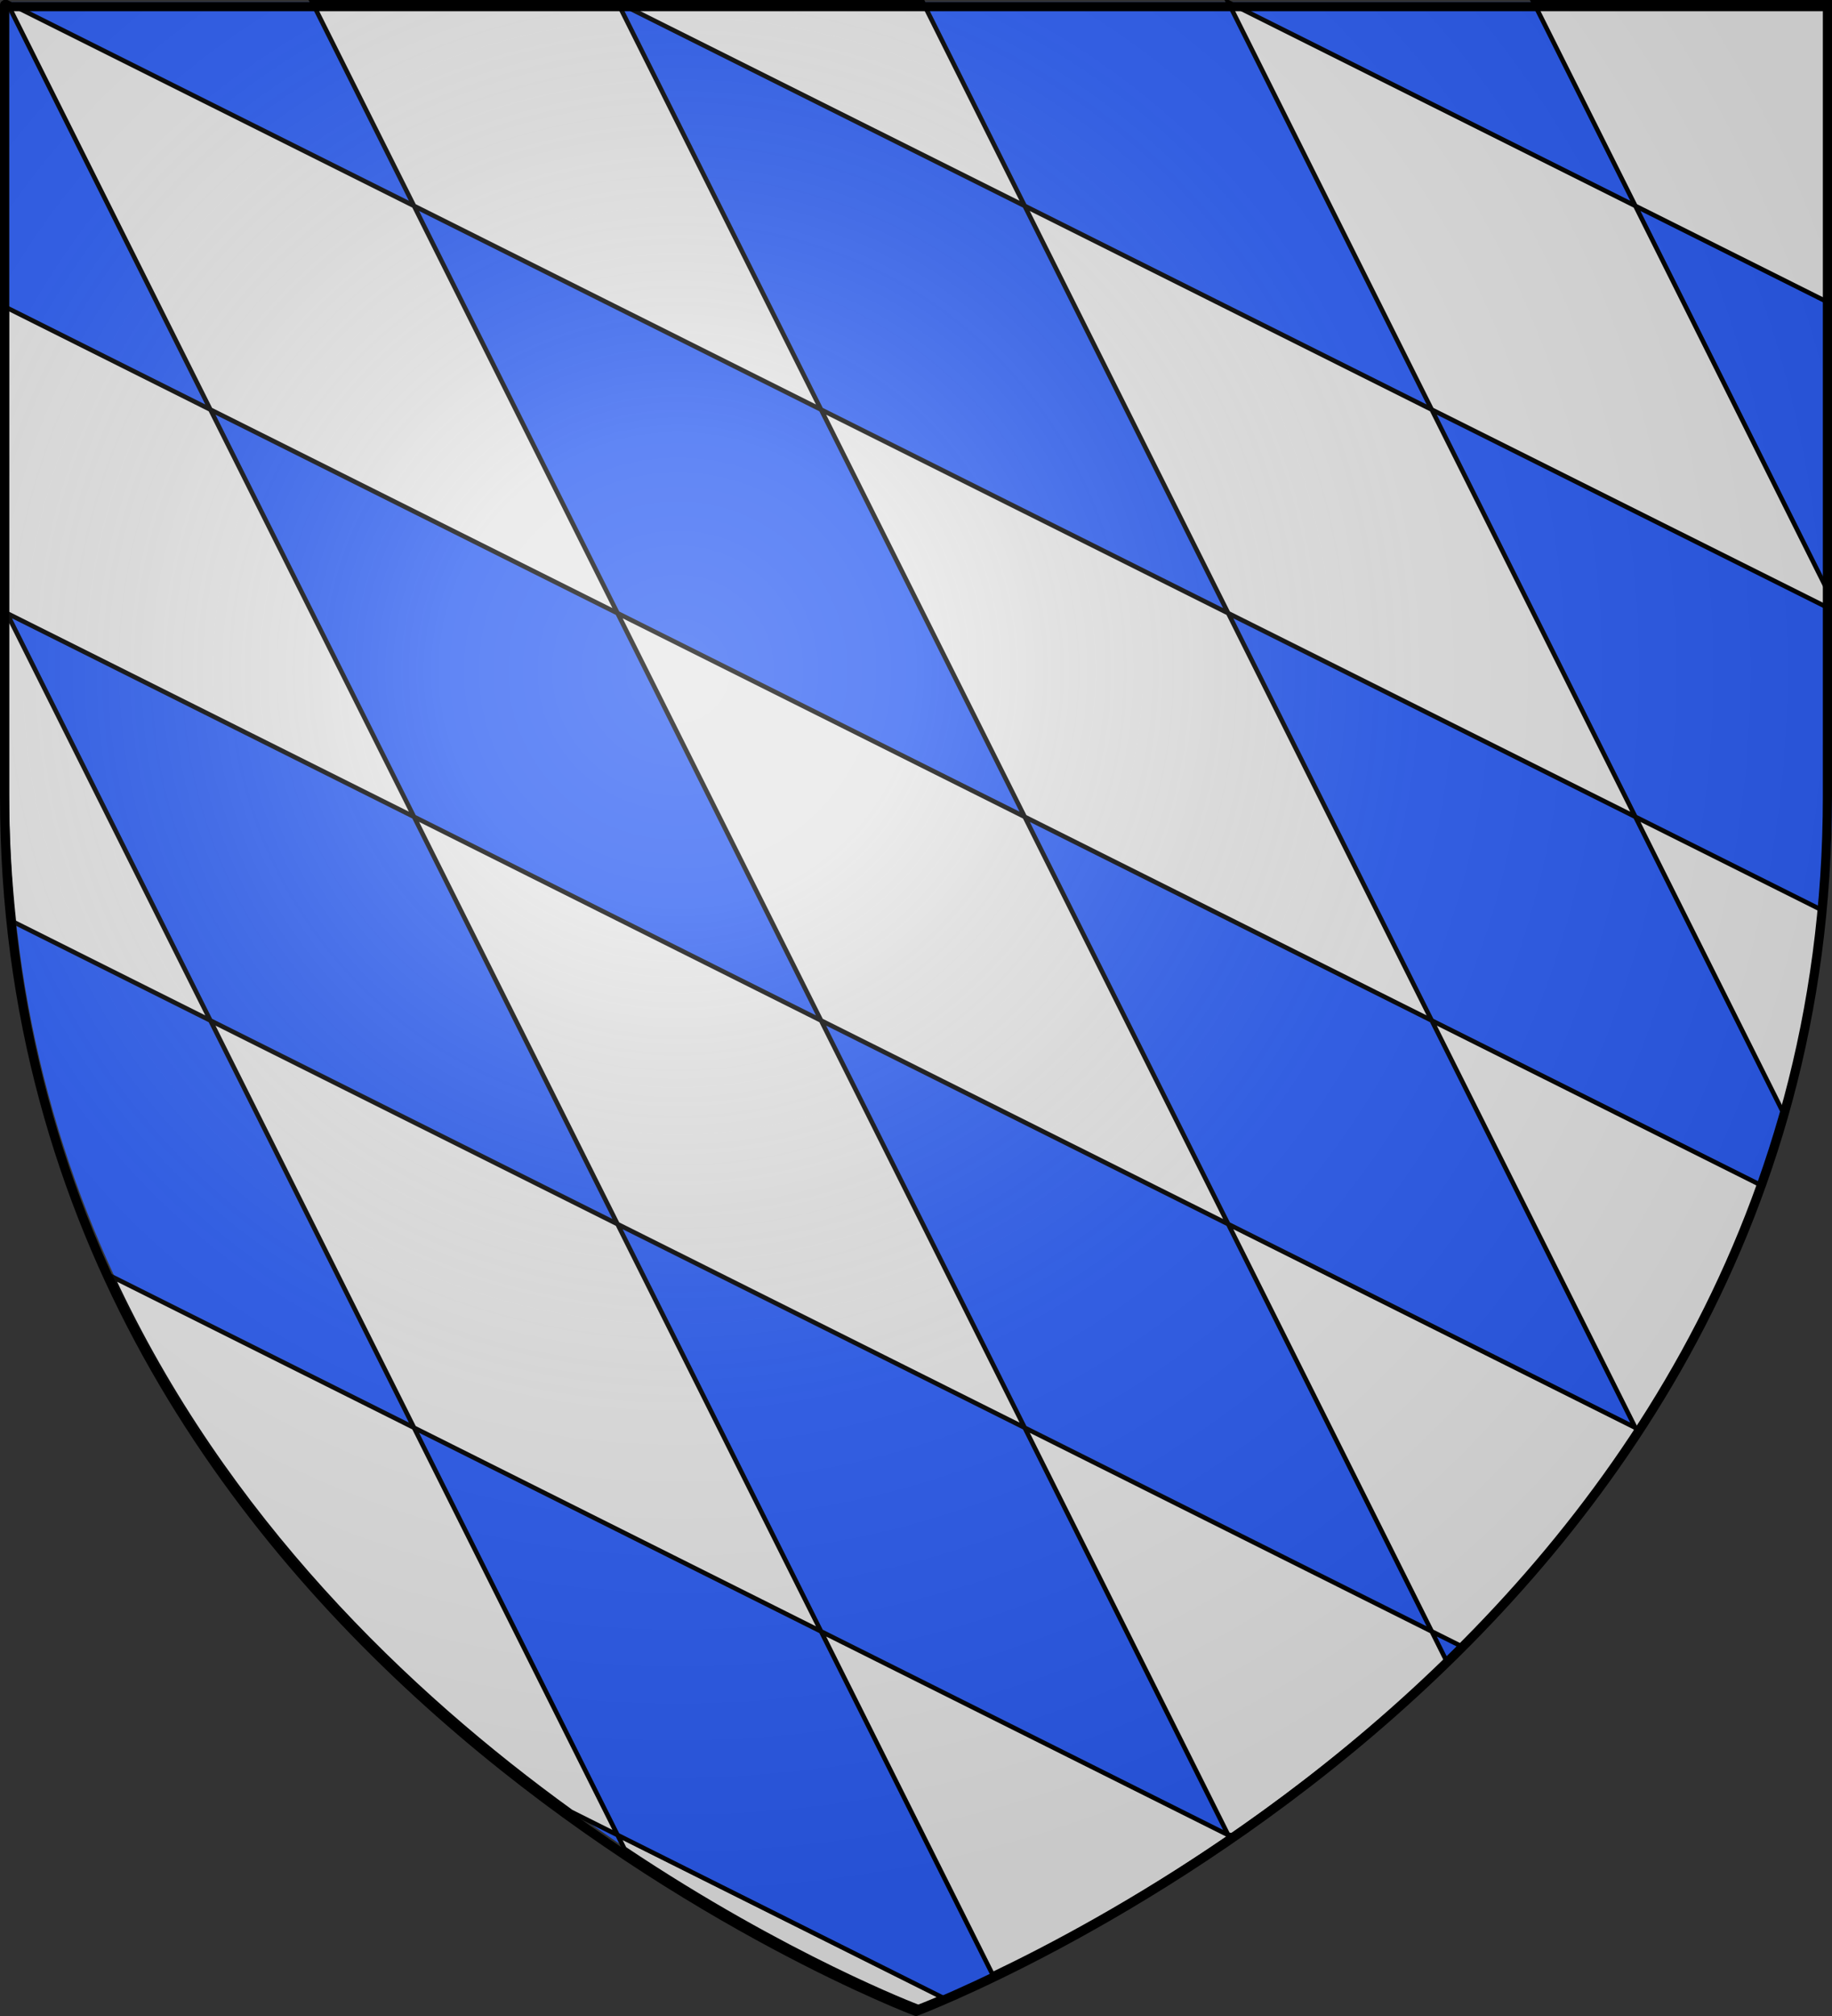 <?xml version="1.0" encoding="UTF-8" standalone="no"?>
<!-- Created with Inkscape (http://www.inkscape.org/) -->
<svg
   xmlns:svg="http://www.w3.org/2000/svg"
   xmlns="http://www.w3.org/2000/svg"
   xmlns:xlink="http://www.w3.org/1999/xlink"
   version="1.0"
   width="600"
   height="660"
   id="svg2">
  <rect width="100%" height="100%" fill="#333333" stroke="none"/>
  <desc
     id="desc4">Flag of Canton of Valais (Wallis)</desc>
  <defs
     id="defs6">
    <linearGradient
       id="linearGradient2893">
      <stop
         id="stop2895"
         style="stop-color:#ffffff;stop-opacity:0.314"
         offset="0" />
      <stop
         id="stop2897"
         style="stop-color:#ffffff;stop-opacity:0.251"
         offset="0.19" />
      <stop
         id="stop2901"
         style="stop-color:#6b6b6b;stop-opacity:0.125"
         offset="0.6" />
      <stop
         id="stop2899"
         style="stop-color:#000000;stop-opacity:0.125"
         offset="1" />
    </linearGradient>
    <linearGradient
       id="linearGradient2885">
      <stop
         id="stop2887"
         style="stop-color:#ffffff;stop-opacity:1"
         offset="0" />
      <stop
         id="stop2891"
         style="stop-color:#ffffff;stop-opacity:1"
         offset="0.229" />
      <stop
         id="stop2889"
         style="stop-color:#000000;stop-opacity:1"
         offset="1" />
    </linearGradient>
    <linearGradient
       id="linearGradient2955">
      <stop
         id="stop2867"
         style="stop-color:#fd0000;stop-opacity:1"
         offset="0" />
      <stop
         id="stop2873"
         style="stop-color:#e77275;stop-opacity:0.659"
         offset="0.5" />
      <stop
         id="stop2959"
         style="stop-color:#000000;stop-opacity:0.323"
         offset="1" />
    </linearGradient>
    <radialGradient
       cx="225.524"
       cy="218.901"
       r="300"
       fx="225.524"
       fy="218.901"
       id="radialGradient2961"
       xlink:href="#linearGradient2955"
       gradientUnits="userSpaceOnUse"
       gradientTransform="matrix(-4.167939e-4,2.183,-1.884,-3.599562e-4,615.597,-289.121)" />
    <polygon
       points="0,-1 0.588,0.809 -0.951,-0.309 0.951,-0.309 -0.588,0.809 0,-1 "
       transform="scale(53,53)"
       id="star" />
    <clipPath
       id="clip">
      <path
         d="M 0,-200 L 0,600 L 300,600 L 300,-200 L 0,-200 z"
         id="path10" />
    </clipPath>
    <radialGradient
       cx="225.524"
       cy="218.901"
       r="300"
       fx="225.524"
       fy="218.901"
       id="radialGradient1911"
       xlink:href="#linearGradient2955"
       gradientUnits="userSpaceOnUse"
       gradientTransform="matrix(-4.167939e-4,2.183,-1.884,-3.599562e-4,615.597,-289.121)" />
    <radialGradient
       cx="225.524"
       cy="218.901"
       r="300"
       fx="225.524"
       fy="218.901"
       id="radialGradient2865"
       xlink:href="#linearGradient2955"
       gradientUnits="userSpaceOnUse"
       gradientTransform="matrix(0,1.749,-1.593,-1.049767e-7,551.788,-191.29)" />
    <radialGradient
       cx="225.524"
       cy="218.901"
       r="300"
       fx="225.524"
       fy="218.901"
       id="radialGradient2871"
       xlink:href="#linearGradient2955"
       gradientUnits="userSpaceOnUse"
       gradientTransform="matrix(0,1.386,-1.323,-5.741131e-8,-158.082,-109.541)" />
    <radialGradient
       cx="221.445"
       cy="226.331"
       r="300"
       fx="221.445"
       fy="226.331"
       id="radialGradient3163"
       xlink:href="#linearGradient2893"
       gradientUnits="userSpaceOnUse"
       gradientTransform="matrix(1.353,0,0,1.349,-77.629,-85.747)" />
  </defs>
  <g
     id="layer3"
     style="display:inline">
    <path
       d="M 301.5,657 C 301.5,657 600,544.68 600,259.228 C 600,-26.223 600,0.676 600,0.676 L 3,0.676 L 3,259.228 C 3,544.68 301.5,657 301.5,657 z"
       id="path2855"
       style="fill:#2b5df2;fill-opacity:1;fill-rule:evenodd;stroke:none;stroke-width:1px;stroke-linecap:butt;stroke-linejoin:miter;stroke-opacity:1" />
    <path
       d="M 2.25,0.75 L 68.906,134.094 L 202.25,200.75 L 135.594,67.406 L 2.25,0.75 z M 135.594,67.406 L 268.906,134.094 L 202.25,0.75 L 102.25,0.75 L 135.594,67.406 z M 202.25,0.75 L 335.594,67.406 L 302.25,0.75 L 202.25,0.75 z M 335.594,67.406 L 402.25,200.75 L 535.594,267.406 L 468.906,134.094 L 335.594,67.406 z M 468.906,134.094 L 599.25,199.25 C 599.25,196.489 599.25,197.371 599.25,194.75 L 535.594,67.406 L 402.25,0.75 L 468.906,134.094 z M 535.594,67.406 L 599.25,99.25 C 599.25,88.302 599.25,0.75 599.25,0.75 L 502.25,0.75 L 535.594,67.406 z M 535.594,267.406 L 584.5,365.219 C 590.586,344.197 595.007,321.906 597.344,298.312 C 597.345,298.302 597.343,298.292 597.344,298.281 L 535.594,267.406 z M 402.25,200.75 L 268.906,134.094 L 335.594,267.406 L 468.906,334.094 L 402.25,200.75 z M 468.906,334.094 L 535.594,467.406 L 536.812,468 C 552.62,443.946 566.444,417.378 577.031,388.156 L 468.906,334.094 z M 535.594,467.406 L 402.25,400.75 L 468.906,534.094 L 478.531,538.906 C 499.077,518.462 518.871,495.168 536.281,468.812 L 535.594,467.406 z M 468.906,534.094 L 335.594,467.406 L 402.25,600.75 L 403.656,600.75 C 426.222,585.216 450.345,566.253 473.688,543.656 L 468.906,534.094 z M 402.25,600.75 L 268.906,534.094 L 325.062,646.375 C 343.737,637.457 371.396,622.826 402.25,601.719 L 402.25,600.75 z M 268.906,534.094 L 202.25,400.75 L 68.906,334.094 L 135.594,467.406 L 268.906,534.094 z M 135.594,467.406 L 36.781,418 C 73.493,497.111 133.51,554.474 187.062,593.156 L 202.25,600.75 L 135.594,467.406 z M 202.25,600.75 L 204.5,605.25 C 257.808,640.883 300.75,657.062 300.75,657.062 C 300.75,657.062 303.547,656.004 308.531,653.875 L 202.25,600.75 z M 68.906,334.094 L 2.25,200.75 L 2.25,259.312 C 2.25,273.969 3.069,288.154 4.562,301.906 L 68.906,334.094 z M 2.25,200.75 L 135.594,267.406 L 68.906,134.094 L 2.25,100.75 L 2.25,200.75 z M 135.594,267.406 L 202.25,400.75 L 335.594,467.406 L 268.906,334.094 L 135.594,267.406 z M 268.906,334.094 L 402.25,400.75 L 335.594,267.406 L 202.25,200.75 L 268.906,334.094 z"
       id="path2407"
       style="fill:#e6e6e6;fill-opacity:1;fill-rule:evenodd;stroke:#000000;stroke-width:1.5;stroke-linecap:butt;stroke-linejoin:miter;stroke-miterlimit:4;stroke-dasharray:none;stroke-opacity:1;display:inline" />
  </g>
  <g
     id="layer4" />
  <g
     id="layer2">
    <path
       d="M 300,658.5 C 300,658.5 598.5,546.18 598.5,260.728 C 598.5,-24.723 598.5,2.176 598.5,2.176 L 1.5,2.176 L 1.5,260.728 C 1.5,546.18 300,658.5 300,658.5 z"
       id="path2875"
       style="opacity:1;fill:url(#radialGradient3163);fill-opacity:1;fill-rule:evenodd;stroke:none;stroke-width:1px;stroke-linecap:butt;stroke-linejoin:miter;stroke-opacity:1" />
  </g>
  <g
     id="layer1">
    <path
       d="M 300,658.5 C 300,658.5 1.5,546.18 1.5,260.728 C 1.5,-24.723 1.5,2.176 1.5,2.176 L 598.5,2.176 L 598.5,260.728 C 598.5,546.18 300,658.5 300,658.5 z"
       id="path1411"
       style="opacity:1;fill:none;fill-opacity:1;fill-rule:evenodd;stroke:#000000;stroke-width:3;stroke-linecap:butt;stroke-linejoin:miter;stroke-miterlimit:4;stroke-dasharray:none;stroke-opacity:1" />
  </g>
</svg>
